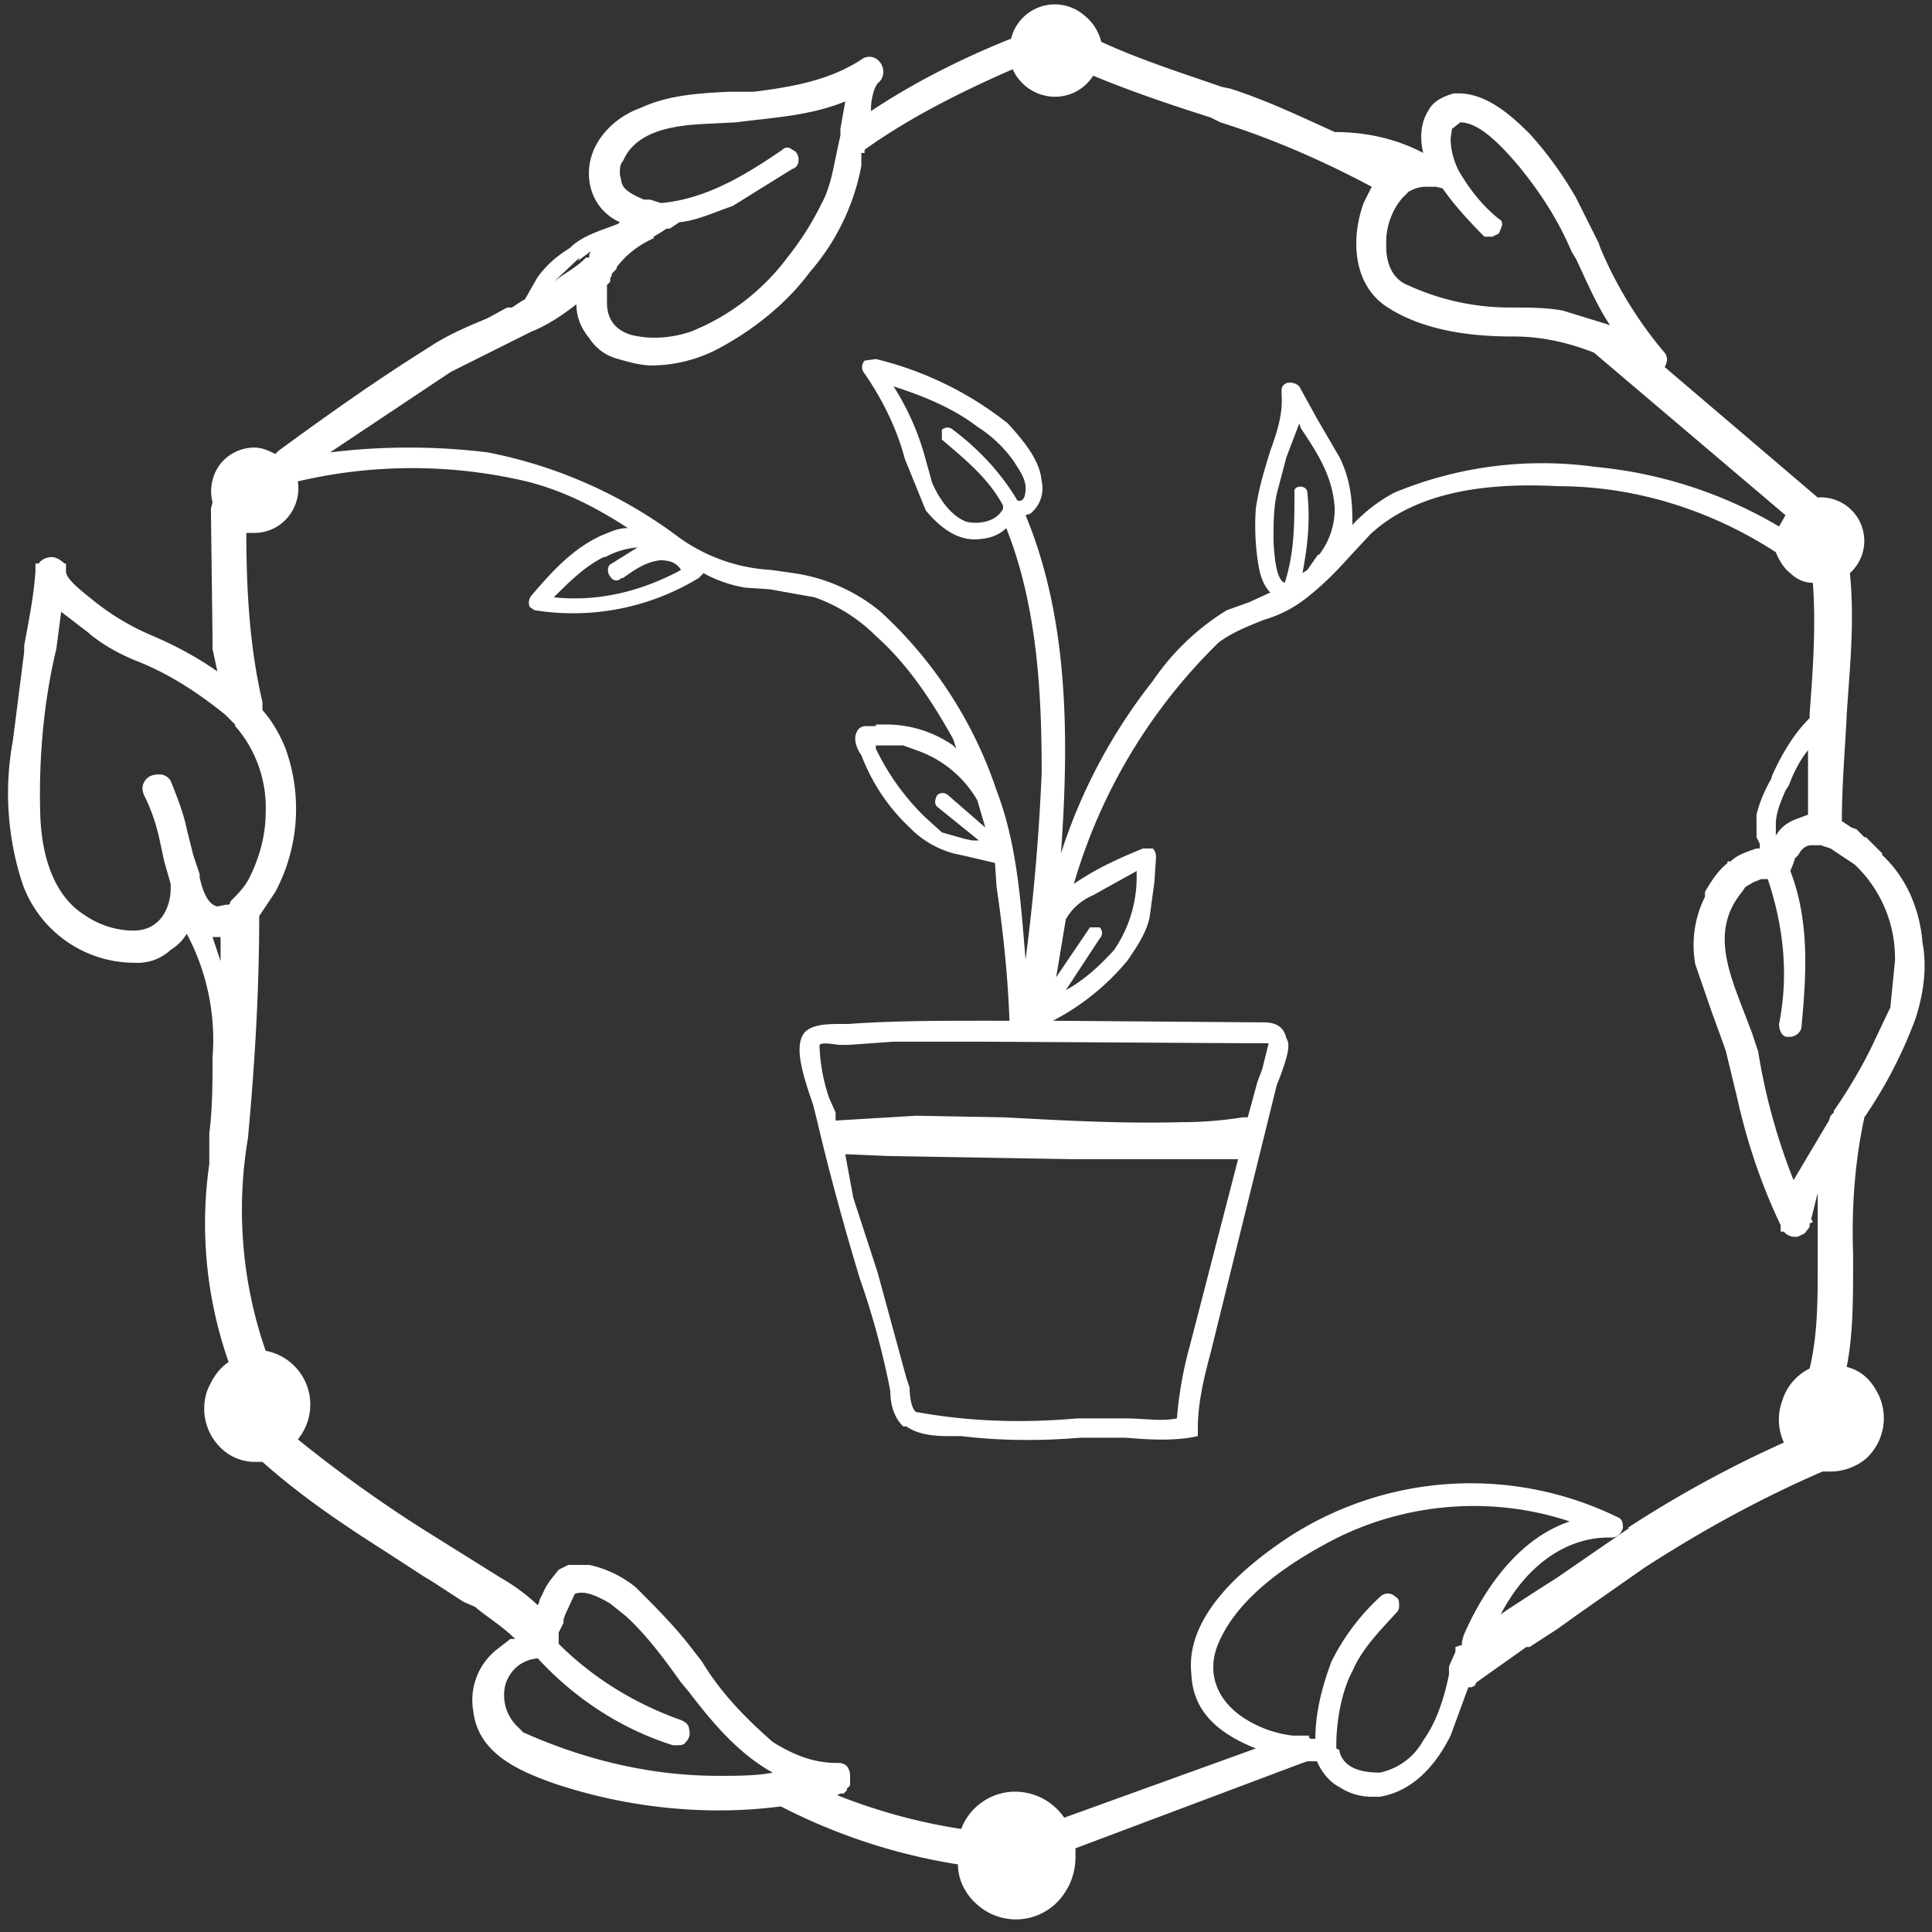 <svg xmlns="http://www.w3.org/2000/svg" width="120" height="120" fill="none" style="background-color:#5E8549">

  <rect width="100%" height="100%" fill="#333333" stroke="none"/>

  <path fill="white" d="m117.4 62.6-1 2.1c-.7 1.5-1.6 3-2.5 4.3v.1l-.2.2-.1.3-2.2 3.7a38 38 0 0 1-2.2-8l-.4-1.2-.5-1.3c-1-2.6-2-5.1-.1-7.4l.2-.3.5-.3.5-.2h.4c1 3 1.3 6 .7 9 0 .4.2.8.5.8h.2c.2 0 .7-.2.7-.7.3-3.2.5-6.5-.7-9.6l.2-.5.1-.3.2-.2c.2-.4.5-.6.8-.6h.6l.3.1.3.1 1.5 1a8 8 0 0 1 2.5 6l-.3 3v-.1Zm-16.2 32.3L96.7 98l-1.1.7-2 1.3-.7.5.3-.2c1.6-3.1 4.1-4.8 6.7-4.8h.2c.3 0 .6-.2.7-.6v-.1c0-.3-.1-.5-.4-.6A20.8 20.8 0 0 0 80 95.5c-3 2-6.4 5-6 8.5.1 2.2 1.5 3.6 4 4.6l-11.9 4.3a3.7 3.7 0 0 0-3.4-1.6 3.6 3.6 0 0 0-3 2.3c-2.6-.4-5.2-1.1-7.7-2.1l.2-.1h.2l.2-.2v-.1l.2-.2v-.7a1 1 0 0 0-.2-.5.7.7 0 0 0-.5-.2H52c-1.5 0-2.7-.5-4-1.3-1.6-1.4-3.2-3-4.4-5l-.7-.9c-1-1.3-2.2-2.5-3.4-3.7a6.9 6.9 0 0 0-2.9-1.4h-1.3l-.6.3-.4.5a4 4 0 0 0-.6 1l-.2.4v.1l-.1.2a12 12 0 0 0-2.3-1.7l-3.2-2-1.6-1a83 83 0 0 1-7.8-5.6 3.4 3.4 0 0 0-2-5.5 26.7 26.7 0 0 1-1.1-13.2c.5-5.4.7-9.8.7-13.8l1-1.5a11 11 0 0 0 .6-9c-.3-.7-.7-1.5-1.4-2.3v-.5c-.8-3.4-1-7-1-10.5h.5a2.7 2.7 0 0 0 2.1-1 2.8 2.8 0 0 0 .6-2.2 31 31 0 0 1 14.2 0c2 .5 4 1.4 6.3 2.9-.6 0-1 .2-1.5.4-1.9.8-3.3 2.4-4.5 3.8a.7.7 0 0 0-.1.7l.3.2a15 15 0 0 0 10.2-2l.3-.3a8 8 0 0 0 2.6.9l1.5.1 2.8.5c1.4.5 2.7 1.3 3.8 2.4 1.8 1.6 3.3 3.7 4.8 6.4l.2.6-.2-.2A7.3 7.3 0 0 0 55 45h-.6v.1h-.7a.6.6 0 0 0-.5.4c-.2.4 0 1 .3 1.4a12 12 0 0 0 3 4.5 6 6 0 0 0 2.7 1.6l.9.2 1.7.4.1 1.5c.4 2.7.7 5.5.8 8.3H61c-2.7 0-5.5 0-8.3.2h-.4c-.8 0-1.8 0-2.3.5-.7.8-.2 2.5.5 4.5l.2.8c.8 3.4 1.7 6.7 2.7 10a50 50 0 0 1 1.8 6.5l.1.5c0 .8.2 1.6.8 2.2h.2c.7.5 1.7.6 2.6.6h.8c2.5.3 5 .3 7.4.1h2.8c1.3.1 2.6.2 4 0l.5-.1v-.5c0-1.6.4-3.2.8-4.7l4.1-16.6.2-.5c.4-1.1.7-2 .4-2.4-.2-1-1.1-1-1.5-1h-.2l-12.8-.1a15 15 0 0 0 4.6-3.7c.7-1 1.2-1.8 1.4-2.7l.3-2.2.1-1.5c0-.2 0-.4-.2-.6H71c-1.5.6-3 1.3-4.3 2.2a34.3 34.3 0 0 1 9-15c.8-.6 1.8-1 2.8-1.4 1-.3 1.8-.7 2.7-1.4 1-.8 1.8-1.6 2.6-2.5l1.3-1.4c3.1-2.9 7.9-3.2 11.7-3 4.8 0 9.5 1.5 13.5 4.1.2.5.5 1 .9 1.3.4.4.9.6 1.4.6.2 2.7 0 5.5-.2 8.1v.3c-1 1-1.7 2.2-2.3 3.5l-.1.3c-.4.7-.7 1.4-.9 2.2V52l.2.4v.3h-.2c-.6.2-1.2.4-1.6.8h-.2v.1c-.6.5-1 1.1-1.4 1.8v.3a6.7 6.7 0 0 0-.6 4.2l1 2.9.8 2.2.1.3.7 2.9c.6 2.7 1.5 5.4 2.7 7.9v.4h.2a.9.9 0 0 0 .9.3l.4-.2.3-.4V76l.2-.1-.1-.2.4-1.6v4.5c0 2.2 0 4.3-.5 6.4a3.3 3.3 0 0 0-1.7 2 3.4 3.4 0 0 0 .1 2.6 70.6 70.6 0 0 0-9.7 5.3Zm-10.5 7.3-.3.1v.3l-.4.9v.5c-.3 1.5-.8 3-1.6 4.1a4 4 0 0 1-2.7 2c-1 0-2.2-.2-2.5-1.3v-.1l-.2-.1v-.2c0-1.4.3-3.3 1-4.6.6-1.4 1.7-2.5 2.7-3.6.2-.2.2-.3.2-.5s0-.4-.2-.5c-.3-.3-.7-.3-1 0a13.8 13.8 0 0 0-3 4c-.6 1.6-1 3.2-1 4.8h-.3l-.1-.1v-.1h-1a7 7 0 0 1-3.2-1.2c-1.7-1.2-2.2-3-1.3-4.8 1.4-3 5-5.1 6.9-6.1 4.6-2.4 10-2.8 14.8-1.2-3.6 1.2-5.7 5-6.6 7.1l-.1.4v.2Zm-77.5-44h.5v1.5l-.5-1.5Zm22.7-42 .8-.6-.1.2v.2h-.2c-.7.7-1.4 1-2 1.5L36 16ZM90.2 8l.5-.4c1 0 2.2 1 3.7 2.8 1.3 1.6 2.4 3.3 3.2 5.2l.3.5c.7 1.5 1.3 2.9 2.1 4.1l-.3-.1-2.6-.8c-1-.2-2.2-.2-3.3-.2-2.3 0-4.5-.5-6.6-1.5-.7-.4-1.1-1.2-1.1-2.3V15c0-1 .4-2 1-2.7l.2-.2.2-.2.2-.1a2 2 0 0 1 1-.2h.5l.4.1c.7 1 1.6 2 2.6 3h.5l.4-.2.2-.5c0-.2 0-.3-.2-.4-1-.8-1.8-1.8-2.5-3-.3-.6-.5-1.3-.5-2l.1-.7Zm-49.6 6.7.5-.3.3-.2h.2l.6-.4c1.1-.1 2.1-.6 3.3-1l3.7-2.3c.3-.1.4-.3.4-.6 0-.2-.1-.5-.4-.6a.4.4 0 0 0-.6 0c-2.2 1.5-4.6 3-7.4 3.3H41l-.6-.2H40c-.7-.3-1.3-.6-1.4-1.1l-.1-.5c0-.3 0-.6.2-.8.8-1.9 3.2-2.2 5-2.3l2-.1c2.3-.3 4.6-.4 6.8-1.3L52.2 8v.4l-.3 1.4c-.2 1-.4 2-.9 2.9a18 18 0 0 1-2.1 3.3 13.9 13.9 0 0 1-6 4.6c-1.2.4-2.5.5-3.7.2-1-.3-1.5-1-1.5-2v-1.1l.2-.2v-.2l.1-.2V17l.3-.3v-.1c.6-.8 1.4-1.4 2.3-1.8ZM3.5 40.3l.3-2.3 1.3 1 .4.3.1.1c1 .8 2 1.3 3 1.7 2 .8 3.8 2 5.4 3.3l.2.2.4.4v.1l.1.1a7.7 7.7 0 0 1 1.8 5.3c0 1.4-.4 2.8-1 4-.3.6-.7 1-1.2 1.5 0 .2-.1.2-.3.2l-.5.1c-.5-.1-.8-.7-1-1.4l-.1-.4v-.2l-.4-1.2-.4-1.6c-.2-1-.6-2-1-3a.8.8 0 0 0-.7-.4c-.4 0-.7.1-.9.4-.2.3-.2.6 0 1 .4.8.7 1.7.9 2.6l.3 1.4.4 1.4v.3c0 1.1-.6 2.6-2.3 2.6-1 0-2.1-.3-3.1-1-1.7-1.1-2.6-3.3-2.7-6.2-.1-3.4.2-7 1-10.3Zm34.1-5.7a5 5 0 0 1 2-.6L38 35c-.3.1-.3.6-.1.8.1.2.4.4.7.1h.1c.7-.5 1.4-1 2.3-1.1.5 0 1 .1 1.3.6-2.4 1.3-5.1 2-7.9 1.7 1-1 1.9-1.9 3.1-2.5Zm17.9 11.7h.6l1.1.4a7 7 0 0 1 3.5 3l.5 1.7-2.3-2a.5.5 0 0 0-.7 0c-.1.2-.2.5 0 .7l2.6 2.1h-.4l-.5-.1-1.4-.4-1.1-1a15 15 0 0 1-3-4.2v-.2h1Zm5.2-19.8a8 8 0 0 1 2.3 2.2c.3.5.7 1 .7 1.6 0 .2 0 .7-.3.8h-.2c-1-1.7-2.4-3.2-4-4.4a.5.5 0 0 0-.7 0v.6c1.4 1.2 2.9 2.4 3.8 4.1v.2c-.4.8-1.5 1-2.3.8-1-.4-1.7-1.5-2.1-2.4l-.5-1.8a16 16 0 0 0-1.9-4.2c2.2.7 3.9 1.5 5.2 2.5Zm9.9 28a8 8 0 0 1-1.4 4.5c-.9 1-1.9 1.9-3 2.5l2.1-3.2c.2-.2.2-.5 0-.7h-.6l-2.1 3.1.6-3.6c.4-.7 1-1.2 1.7-1.5l2.7-1.5v.4ZM33.4 103c2.3 2.5 5.2 4.4 8.4 5.4h.3c.1 0 .4 0 .5-.2.2-.2.3-.5.2-.8 0-.3-.3-.5-.6-.6-2.8-1-5.4-2.6-7.5-4.7v-.7l.3-.6v-.2l.1-.3.6-1.3c.5-.2 1.2 0 2.2.6l1 .8c1.3 1.2 2.4 2.7 3.4 4.1l.5.6c1.3 1.7 3 3.8 5.2 5-1 .2-2.2.2-3.3.2h-.1c-4.2 0-8.3-1-12.1-2.7l-.4-.4a2.7 2.7 0 0 1-.7-2.6c.3-.9 1-1.5 2-1.6Zm53.8-93H87h.2ZM76.9 72l-3 11.6a24 24 0 0 0-.8 4.5c-1 .2-2 0-3.2 0h-3c-3.4.3-6.7.2-10-.4-.3-.2-.4-1-.4-1.5l-.2-.6-1.8-6.6-1.5-4.6-.5-2.7h.3l2.3.1 11.6.2h10.1Zm.6-2.6h-.3c-1.3.2-2.5.3-3.8.3-3.7.1-7.3-.1-11-.3l-5.5-.1-5 .3v-.5l-.4-.9a11 11 0 0 1-.6-3.3c.2-.2 1 0 1.3 0h.5l2.8-.2h5.4l17.2.1h.7l-.4 1.6-.3.8-.6 2.2Zm4.4-35-.7 1-.3.2c.3-1.6.5-3.2.3-5 0-.5-.9-.5-.8 0 0 2 0 3.7-.6 5.6-.3-.1-.6-.6-.7-2.6v-.1c0-1 0-2.2.3-3.2l.5-1.9.8-2.1.1.3c1 1.5 2 3 2.1 5 0 1-.3 2-1 2.9ZM99.1 29a24 24 0 0 0-12.5 1.6 10 10 0 0 0-2.6 2v-.2c0-1.2-.1-2.6-.8-4L81.8 26l-1.1-2a.8.8 0 0 0-.8-.2c-.2.1-.3.2-.3.5v.2c.1 1.2-.3 2.4-.7 3.5-.3 1-.7 2.2-.9 3.6a15 15 0 0 0 .2 3.7c.1.5.3 1.1.7 1.5l-1.3.6-1.4.5a15.1 15.1 0 0 0-4.6 4.4A34.1 34.1 0 0 0 65.9 53c.5-7.1.5-14.5-2.2-21l.3-.1a2 2 0 0 0 .7-2c-.1-1.4-1.3-2.7-2.1-3.6a21.2 21.2 0 0 0-8.2-4l-.7.1a.6.6 0 0 0 0 .8c1.1 1.6 2 3.4 2.5 5.3l1.3 3.2c.5.6 1.6 1.8 3 1.8.8 0 1.5-.2 2-.7 2 5 2.2 10.7 2.2 15.2a132 132 0 0 1-1 11.6c-.3-3.5-.5-7.1-1.8-10.5A26.4 26.4 0 0 0 54.7 38a10.9 10.9 0 0 0-5.4-2.4l-1.4-.2a10.8 10.8 0 0 1-5.7-2 29 29 0 0 0-11.9-5.3c-3.2-.4-6.6-.4-9.8 0l7.5-5 3-1.5 2-1c1-.4 1.9-1 2.8-1.7 0 .8.3 1.5.8 2.1a3 3 0 0 0 1.8 1.3c.7.2 1.4.4 2.1.4a9 9 0 0 0 4.4-1.2c2-1.1 4-2.7 5.4-4.6a14 14 0 0 0 3.2-6.6v-.8h.2v-.2c2.8-2 6-3.6 9.2-5A2.9 2.9 0 0 0 65.3 6a2.8 2.8 0 0 0 2.6-1.3c2.4 1 4.8 1.8 7.3 2.6l.6.3c3.2 1 6.4 2.4 9.4 4l-.5 1c-.8 2.2-.7 5.1 1.5 6.5 2.5 1.6 5.7 1.8 7.8 1.8 1.6 0 3.2.3 5 1L110.9 32l-.4.7A27.4 27.4 0 0 0 99.1 29Zm11.2 22.8v-.6c0-.7.3-1.4.6-2.1l.2-.3c.3-.8.7-1.6 1.2-2.2v4l-.8.3c-.5.2-.9.5-1.2 1Zm9.1 6.6c-.2-2-1-3.9-2.5-5.3V53l-1-1h-.1l-.5-.5-.3-.1-.6-.4c0-2.2.2-4.5.3-6.5v-.1c.2-3 .5-5.8.2-8.8a2.7 2.7 0 0 0-2-4.7l-9.5-8.1c.2-.4.2-.7-.1-1a25.3 25.3 0 0 1-3.9-6.4l-.1-.3-1.4-2.8c-.8-1.4-1.8-2.8-2.9-4-1-1-2.6-2.5-4.4-2.5h-.3c-.7.2-1.3.5-1.6 1.1-.5.8-.5 1.8-.3 2.6-1.7-.9-3.6-1.3-5.5-1.3-2.2-1-4.3-2-6.5-2.7l-.5-.1c-2.6-.9-5.1-1.7-7.5-2.8a3 3 0 0 0-1-1.6 2.8 2.8 0 0 0-4.6 1.4c-3 1.2-6 2.7-8.7 4.5v-.2c0-.5.2-1.4.5-1.6.4-.4.3-1 0-1.3a.8.8 0 0 0-1.1-.1c-2 1.3-4.3 1.7-6.7 2h-1.6c-1.8.1-3.7.2-5.4 1-2 .7-3.7 2.7-3.1 5a3.2 3.2 0 0 0 1.8 2.1l-.1.1c-1 .4-2.2.7-3 1.5-.8.5-1.4 1-2 1.8l-.8 1.4-.2.1-.6.4h-.3l-1.1.6-.2.1c-1.2.5-2.4 1-3.6 1.8-3.2 2-6.3 4.2-9.3 6.4l-.2.2c-.4-.2-.8-.4-1.3-.4a2.7 2.7 0 0 0-2.1 1 2.8 2.8 0 0 0-.5 2.4l-.1.4.1 8v.7l.3 1.4c-1.3-.9-2.6-1.6-4-2.2a15.3 15.3 0 0 1-3.7-2.2c-.6-.5-1.7-1.3-1.7-1.8V35H4c-.2-.2-.5-.4-.8-.4-.2 0-.6.1-.8.4h-.2v.5c-.1 1.5-.4 3-.7 4.6v.4L.8 46a18 18 0 0 0 .6 8.9 7.4 7.4 0 0 0 7 4.9 3 3 0 0 0 2.2-.8 3 3 0 0 0 1-1 14 14 0 0 1 1.6 7.7c0 1.6 0 3.1-.2 4.7v1.9a26 26 0 0 0 1.2 12.3c-.6.4-1 1-1.3 1.7a3.4 3.4 0 0 0 1 3.8 3 3 0 0 0 2 .7h.4c2.7 2.4 5.5 4.2 8 5.8l2 1.3.5.3 2 1.3.7.3c.7.6 1.7 1.2 2.5 2h-.3l-.9.7a4 4 0 0 0-1.4 3.8c.3 2.6 2.8 3.7 5.1 4.5 4.5 1.5 9.4 2 14 1.4 3.5 1.8 7.2 3 11 3.6 0 1 .5 1.9 1.2 2.5a3.6 3.6 0 0 0 5.1-.3 4 4 0 0 0 1-2.7v-.5l14.1-5.3.3-.1h.6c.3.7.8 1.3 1.4 1.6.6.4 1.3.6 2 .6h.5c1.8-.3 3.3-1.6 4.4-3.8l1.1-3h.2l.2-.1.1-.2 3.1-2.2h.2l1.7-1.1 1.4-1 4-2.8c3.7-2.4 7.4-4.4 11.1-6h.5c.8 0 1.6-.3 2.2-.8a3.4 3.4 0 0 0 .6-4.3c-.4-.7-1-1.2-1.8-1.4.4-2 .4-4.2.4-6.3v-.7c-.1-2.9.1-5.7.7-8.5a28 28 0 0 0 3.2-6.2c.5-1.6.7-3.2.4-4.7"/>
</svg>
